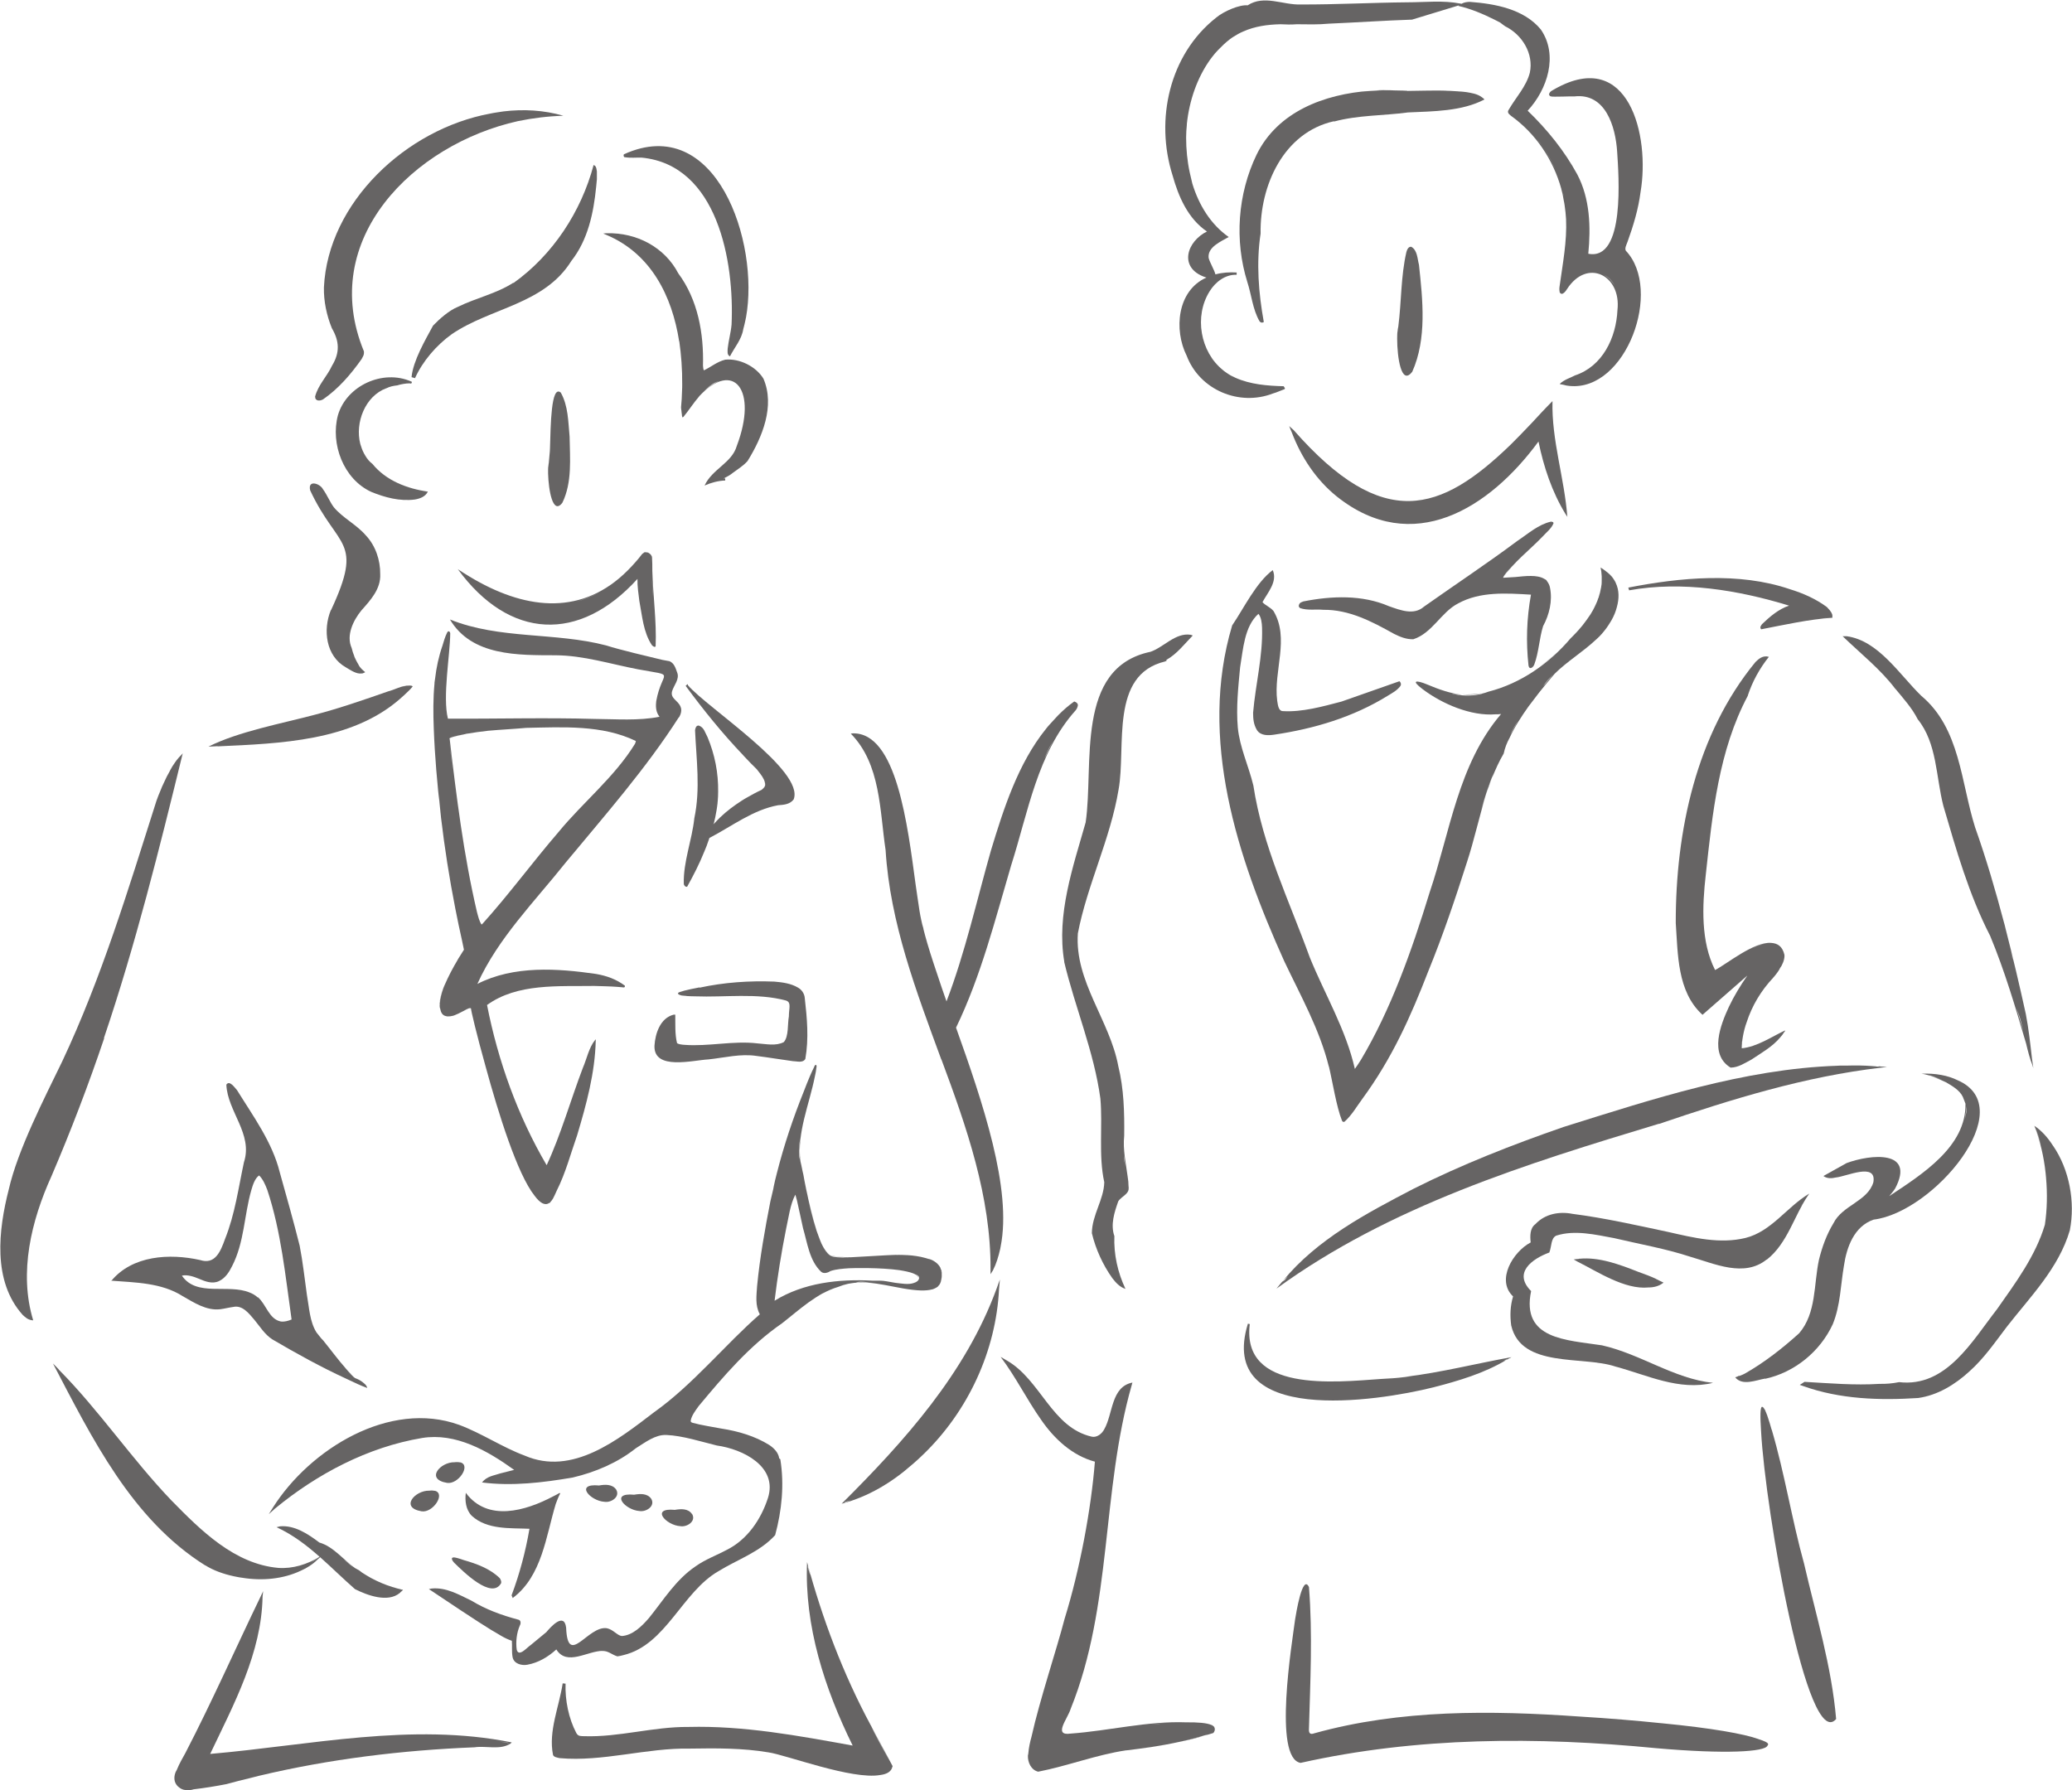 <?xml version="1.0" encoding="UTF-8"?>
<svg id="_レイヤー_1" data-name="レイヤー_1" xmlns="http://www.w3.org/2000/svg" viewBox="0 0 143.54 124.04">
  <defs>
    <style>
      .cls-1 {
        fill: #666464;
      }
    </style>
  </defs>
  <path class="cls-1" d="M103.36,53.88c-.15.37-.28.75-.4,1.13.13-.38.27-.76.4-1.13Z"/>
  <path class="cls-1" d="M92.06,73.88c.25,1.04.52,2.8.91,3.77.02.02.03.05.06.07.06.02.08,0,.11,0,.52-.47.84-1.05,1.24-1.59,2.05-2.8,3.33-5.65,4.57-8.85,1.01-2.47,1.86-4.99,2.67-7.53.51-1.55.85-3.17,1.34-4.73-.12.37-.24.75-.36,1.13.26-.92.55-1.82.91-2.67-.05.13-.1.27-.14.41.23-.58.48-1.14.8-1.68.08-.38.22-.75.41-1.09.35-.76.81-1.47,1.3-2.16.26-.34.51-.67.74-.97.36-.45.72-.89,1.08-1.31.87-.86,1.97-1.52,2.86-2.36.03-.03.07-.06.1-.09.2-.18.39-.4.58-.65.02-.03.04-.06.06-.08.1-.14.19-.28.28-.43.02-.03.04-.06.06-.1.16-.28.29-.59.37-.91.16-.58.17-1.16-.08-1.68,0,0-.01-.02-.01-.03-.05-.1-.11-.19-.17-.28,0,0-.01-.02-.02-.03,0,0,.01.02.02.03-.03-.04-.06-.08-.09-.12.03.03.05.06.08.09-.02-.03-.05-.06-.08-.09-.09-.1-.18-.19-.29-.28-.23-.18-.38-.29-.49-.35,0,0,0,0,0,0h0c.05.21.07.41.08.61,0,.09,0,.18,0,.28,0,.14,0,.27-.03.4,0,.06-.02.12-.03.17-.03.19-.08.38-.14.56,0,.01,0,.02-.01.04-.14.41-.33.81-.57,1.19-.18.27-.36.52-.55.76-.07.09-.14.17-.22.26-.12.14-.25.28-.38.41-.07.07-.14.15-.22.22-1.48,1.75-3.46,3.13-5.69,3.7-.15.06-.3.1-.46.14.01,0,.03,0,.04,0-.59.15-1.23.19-1.97.03-.04,0-.1-.03-.15-.04.24.04.49.08.73.09-.84-.09-1.67-.39-2.45-.72-.36-.15-.68-.24-.76-.18,0,0,0,0,0,0,0,0,0,0,0,0-.06.05.04.19.43.49,1.38,1.05,3.39,1.9,5.08,1.76.13,0,.26,0,.38-.02-2.97,3.47-3.53,8.17-4.95,12.36-1.25,4.08-2.69,8.12-4.76,11.6-.14.21-.27.43-.42.63-.62-2.74-2.08-5.16-3.12-7.72-1.43-3.94-3.28-7.74-3.91-11.91-.33-1.37-.95-2.65-1.08-4.03-.12-1.38.03-2.79.16-4.16.21-1.24.29-2.84,1.27-3.71.19.23.24.62.25.96.06,1.98-.45,3.91-.62,5.89,0,.41.03.82.27,1.21.26.4.8.37,1.2.31,2.76-.41,5.46-1.21,7.85-2.69.31-.19.64-.36.87-.66.07-.08.08-.23-.05-.35l-.09.03-3.93,1.38c-1.3.34-2.72.74-4.05.66-.31,0-.35-.4-.4-.72-.27-2.05.88-4.33-.26-6.22-.24-.28-.56-.38-.76-.61.36-.67,1.06-1.42.71-2.22-1.16.87-2.01,2.66-2.81,3.83-2.35,7.86.36,16.06,3.6,23.25,1.14,2.41,2.46,4.74,3.1,7.33ZM104.64,50.89c.13-.3.3-.61.5-.91-.18.3-.34.6-.5.91ZM106.66,46.18c.39-.29.76-.59,1.12-.92-.35.33-.72.63-1.12.92ZM107.55,46.78c-.22.25-.43.51-.64.76.01-.01.02-.03.03-.05.17-.25.38-.48.61-.72ZM109.75,44.97s.08-.06.12-.09c-.04.03-.08.06-.12.09ZM111.97,42.12s0,0,0-.01c0,0,0,0,0,.01ZM111.8,42.59s.04-.08.05-.13c-.02.04-.03.08-.05.13ZM111.92,40.35s0-.01,0-.02c0,0,0,.01,0,.02ZM110.85,39.29s0,.01,0,.02c0,0,0-.01,0-.02h0ZM110.93,40.37s-.01.09-.01.14c0-.05.01-.09.01-.14ZM110.86,40.86c-.01.07-.03.15-.05.22.02-.07.03-.14.05-.22ZM110.69,41.5s-.01.02-.01.04c.01-.03.02-.06.03-.09,0,.02,0,.04-.02.06ZM110.45,42.06c.03-.06.06-.12.08-.18-.03.06-.05.12-.08.18ZM109.58,43.35s-.05.06-.07.09c.03-.03.05-.06.07-.09ZM106.24,46.49s-.01,0-.02.01c0,0,.01,0,.02-.01Z"/>
  <path class="cls-1" d="M102.65,48.03c-.45.07-.9.1-1.36.08.45.05.9.03,1.36-.08Z"/>
  <path class="cls-1" d="M83.99,119.52s-.03,0-.05,0c-.32-.15-.97-.2-1.77-.19-2.65-.1-5.37.59-8,.78-1.24.18-.21-1.02,0-1.71,2.89-7.14,2.13-15.1,4.23-22.43l.05-.18c-1.49.29-1.34,2.17-1.95,3.23-.17.34-.53.59-.86.52-2.79-.63-3.54-3.95-5.91-5.29l-.41-.24c1.05,1.39,1.81,2.95,2.82,4.38.9,1.3,2.14,2.46,3.71,2.88-.26,3.27-1.03,7.44-2.1,10.89-.56,2.16-1.72,5.6-2.29,8.16-.11.39-.19.78-.22,1.14,0,.05-.02.12-.03.17-.02.47.22,1,.71,1.12,2.05-.4,4.02-1.17,6.09-1.48,0,0,.01,0,.02,0,0,0,.01,0,.02,0,1.17-.14,2.35-.31,3.5-.55-.1.02-.2.04-.31.06.81-.16,1.61-.36,2.41-.61-.06.03-.14.05-.21.08.2-.06.41-.11.61-.18.16-.16.15-.45-.08-.53ZM81.44,119.35s-.04,0-.06,0c.02,0,.04,0,.06,0ZM80.85,119.39c-.39.03-.8.06-1.21.1.4-.05.81-.08,1.21-.1Z"/>
  <path class="cls-1" d="M83.46,120.23c-.63.19-1.26.35-1.9.48.73-.14,1.41-.3,1.9-.48Z"/>
  <path class="cls-1" d="M73.72,66.63c.76,3.19,2.07,6.23,2.51,9.48.17,1.9-.14,3.94.27,5.8-.03,1.21-.85,2.27-.86,3.53.27,1.12.76,2.19,1.42,3.12.24.31.52.62.91.74-.54-1.13-.82-2.4-.77-3.66h0s0,0,0,0c-.28-.79,0-1.65.27-2.41.12-.19.34-.32.51-.48.02-.02.03-.04.05-.05.1-.11.17-.22.16-.39,0-.04,0-.08-.01-.13,0-.21-.02-.43-.06-.66-.12-.93-.34-1.85-.24-2.83.02-1.61-.02-3.25-.41-4.83-.59-3.17-3.03-5.86-2.8-9.19.64-3.34,2.25-6.53,2.82-9.96.54-2.97-.64-7.96,3.22-8.88h0s0,0,.01,0c0,0,0-.01,0-.02,0,0,.02,0,.02,0-.02.02-.02.02.01,0l.07-.03-.02-.06c.73-.4,1.26-1.11,1.83-1.69,0,0-.15-.05-.15-.05-1.05-.16-1.87.87-2.78,1.18-5.26,1.1-3.9,7.84-4.49,11.82-.86,3.04-2.04,6.38-1.48,9.65ZM77.92,89.25c-.04-.08-.07-.18-.11-.27.04.09.07.19.12.28,0,0-.01,0-.02-.01ZM77.22,86.62s0-.02,0-.04c0,.01,0,.02,0,.04ZM77.2,85.64c-.07-.18-.11-.38-.12-.58.01.2.05.39.12.58ZM77.96,80.8c-.05-.24-.1-.48-.1-.71,0-.01,0-.02,0-.03.03.25.06.49.1.74ZM80.5,45.89s0,0,0,0c0,0,0,0,0,0Z"/>
  <path class="cls-1" d="M88.78,88.85s.03-.02.05-.03c.01-.02.03-.04.04-.05-.03.03-.06.06-.09.09Z"/>
  <path class="cls-1" d="M114.93,77.87s-.01,0-.02,0c0,0,.01,0,.02,0,0,0,.01,0,.02,0,0,0-.01,0-.02,0,5.02-1.71,10.12-3.29,15.4-3.9,0,0,.39-.04.39-.05-.17-.01-.34-.02-.51-.03-.03,0-.05,0-.08.01-.07,0-.15-.01-.23-.02.04,0,.08,0,.12,0-.12,0-.24-.01-.35-.02-.53-.04-1.12-.05-1.75-.03-.11,0-.22,0-.33,0-.11,0-.21,0-.32.01-6.46.22-12.82,2.32-18.95,4.24-3.55,1.23-7.05,2.6-10.41,4.29-3.26,1.7-6.67,3.49-9.04,6.38.11-.11.22-.21.34-.31-.07.08-.14.17-.21.25-.06.04-.12.08-.18.12-.13.16-.27.31-.39.47,7.86-5.72,17.29-8.64,26.49-11.42Z"/>
  <path class="cls-1" d="M130.32,73.88c-.1,0-.2,0-.3,0,.06,0,.13,0,.19.01.04,0,.07-.01.11-.02Z"/>
  <path class="cls-1" d="M121.82,120.49c-1-.36-3.21-.76-6.73-1.1,0,0,0,0-.01,0-1.74-.18-3.65-.34-5.64-.46-6.17-.43-12.42-.5-18.39,1.16-.32.12-.39-.04-.37-.33.09-3.23.26-6.55,0-9.8-.45-.96-.9,1.88-.96,2.24-.21,1.62-1.54,9.62.38,9.94,8.08-1.81,16.4-1.82,24.62-1.02,4.87.43,7.56.25,7.72-.17.03-.03.05-.06.05-.1,0-.11-.26-.23-.68-.36ZM118.8,119.88c-.08-.01-.17-.03-.25-.04.08.01.17.03.25.04ZM119.3,121.34c.16,0,.32,0,.48,0-.16,0-.32,0-.48,0Z"/>
  <path class="cls-1" d="M121.08,48.19c.32-.97.82-1.88,1.46-2.68-.4-.13-.71.14-.93.36-4.11,5-5.53,11.73-5.52,18.08.15,2.16.1,4.73,1.81,6.32l.05.04.05-.05,3.05-2.67c-.48.69-.92,1.41-1.28,2.17-.58,1.25-1.38,3.3.12,4.21.55-.01.98-.32,1.43-.55.7-.47,1.48-.9,2.02-1.56.1-.11.18-.21.22-.29.02-.03.04-.05.06-.08,0,0,0,0,0,0h0s.01-.01.02-.02c0,0,.03-.08.03-.08-.96.45-1.95,1.14-3.01,1.24,0-.5.13-1.22.33-1.77.38-1.18,1.01-2.23,1.86-3.13,0,0,0,0,0,0-.04.04-.08.08-.11.13.17-.2.33-.4.47-.61-.12.16-.24.32-.36.48.18-.21.35-.43.48-.67-.02.03-.04.06-.07.1.05-.08.1-.16.14-.23-.02.05-.05.09-.07.14.04-.06.07-.12.1-.18.04-.08.07-.15.1-.22.01-.04.03-.08.04-.12.04-.15.07-.3.04-.43-.14-.55-.46-.76-.89-.79-1.19-.12-3.09,1.46-3.91,1.88,0,0,0,0,0-.01-.99-1.96-.89-4.41-.64-6.6.46-4.22.89-8.61,2.92-12.41ZM120.72,72.67c.06,0,.11,0,.17-.01-.07.01-.12.02-.17.01ZM120.66,72.31c0-.07.01-.14.02-.21,0,.07-.01.14-.02.21ZM121.11,65.83c.45-.24.91-.43,1.31-.48-.4.06-.85.24-1.31.48Z"/>
  <path class="cls-1" d="M122.4,87.27c1.43-1.12,1.9-3.06,2.85-4.44.03-.04.06-.09.09-.13,0,0-.01,0-.02.01-.24.15-.47.32-.69.5.22-.18.45-.35.69-.5-1.54.92-2.6,2.61-4.4,3.06-1.77.43-3.58-.01-5.33-.41-2.21-.47-4.41-.97-6.66-1.26-.91-.18-1.9,0-2.56.71-.39.28-.38.83-.33,1.27-1.22.64-2.42,2.61-1.22,3.74-.2.67-.22,1.33-.13,2.01.69,2.99,4.97,2.09,7.22,2.85,2.21.59,4.4,1.7,6.76,1.13-2.72-.29-4.99-1.99-7.69-2.6-2.47-.38-5.61-.4-4.91-3.76-1.27-1.26.06-2.23,1.26-2.67.17-.43.1-.99.48-1.17,1.28-.41,2.7-.07,4,.17,1.77.42,3.58.73,5.31,1.3,1.67.48,3.7,1.44,5.26.19ZM125.01,83.18c.07-.11.14-.21.2-.31-.07.1-.14.2-.2.31ZM124.79,83.56c.03-.06.06-.12.1-.17-.03.06-.07.12-.1.17Z"/>
  <path class="cls-1" d="M122.28,95.53c2.03-.44,3.81-1.88,4.69-3.79.53-1.3.54-2.71.77-4.04.19-1.3.71-2.74,2.06-3.2,4.16-.51,10.21-7.74,5.83-9.65-.68-.34-1.55-.5-2.51-.46h0,0,0s0,0,0,0c0,0,0,0,0,0,.56.08,1.17.36,1.68.59.43.25.96.55,1.18,1.02,0-.01.18.48.18.47.06,2.97-3,4.89-5.28,6.4.14-.17.29-.34.41-.53,1.42-2.69-1.71-2.37-3.36-1.76,0,0-1.46.82-1.47.82,0,0-.14.08-.14.08.28.2.6.16.86.1.72-.06,2.84-1.08,2.6.33-.39,1.32-2.14,1.59-2.76,2.83-.48.79-.79,1.65-1.01,2.54-.37,1.72-.17,3.69-1.37,5.09-1.15,1.04-2.41,2.03-3.77,2.8-.1.05-.2.1-.29.13-.09.05-.22.02-.17.05,0,0-.05.02-.1.04h0,0s-.04.02-.05.02c-.02,0-.05.02-.05.02,0,0,0,0,0,0h0c.5.61,1.44.19,2.08.08ZM136.46,75.44s-.07-.07-.1-.1c.04.03.07.07.1.1ZM136.86,75.99s0-.01,0-.02c0,0,0,.01,0,.02ZM136.72,75.75s-.07-.1-.1-.15c.04.05.07.1.1.15ZM133.77,74.53c.27.08.52.19.78.31-.31-.13-.64-.26-.96-.35.06.02.13.02.19.04ZM136.21,76.64c.04.27,0,.57-.09.89.06-.28.09-.58.09-.89Z"/>
  <path class="cls-1" d="M108.58,35.83c-.2-2.71-1.1-5.32-1.03-8.04-.49.49-.97,1.01-1.45,1.53-.49.52-.96,1-1.41,1.45-4.9,4.76-8.87,6.08-15.07-.97l-.31-.28c.05.15.12.29.18.44,0,0,0,0,0,0,0,0,0,0,0,0,.65,1.71,1.68,3.28,3.12,4.44,5.25,4.18,10.57.83,13.97-3.81.36,1.76.93,3.48,1.87,5.02l.14.21Z"/>
  <path class="cls-1" d="M131.31,47.73c.53.64,1.16,1.34,1.54,2.1,1.35,1.67,1.26,4,1.78,6.01.9,3.07,1.77,6.14,3.24,9,1.01,2.43,1.75,4.94,2.49,7.46.13.55.27,1.09.44,1.5.01.04.02.08.03.12,0,0,0-.02,0-.06,0,0,0,.02,0,.03.01.05.03.09.04.14l-.02-.11-.08-.56c-.12-1.04-.23-2.08-.43-3.11-.43-1.96-.9-3.96-1.41-5.94-.03-.13-.06-.26-.1-.39-.59-2.23-1.24-4.45-2-6.59-.99-3.12-1.03-6.86-3.73-9.12-1.5-1.45-2.96-3.83-5.17-4.13,0,0-.28,0-.28,0,1.22,1.18,2.64,2.3,3.66,3.66ZM139.68,69.8c.08.22.15.44.23.66.08.23.16.57.25.96-.15-.54-.31-1.08-.48-1.62ZM139.46,66.55c-.02-.08-.06-.16-.07-.24-.03-.14-.07-.29-.1-.43.06.22.12.45.17.67Z"/>
  <path class="cls-1" d="M100.2,6.29s.03,0,.04,0h-.04Z"/>
  <path class="cls-1" d="M100.24,6.29c.21,0,.41.02.62.03-.21-.01-.41-.03-.62-.03Z"/>
  <path class="cls-1" d="M96.16,6.26s.06,0,.09,0c-.03,0-.06,0-.09,0Z"/>
  <path class="cls-1" d="M92.42,8.42c1.66-.45,3.42-.4,5.12-.63,1.73-.08,3.73-.07,5.3-.9-.04-.05-.1-.09-.15-.13-.01-.01-.02-.02-.04-.03-.31-.23-.72-.29-1.08-.35-.2-.03-.4-.04-.61-.05.02,0,.04,0,.07,0-.36-.03-.75-.04-1.13-.05.11,0,.21,0,.32,0-.91-.02-1.82.01-2.73.02.06,0,.12,0,.18,0-.07,0-.13,0-.18,0,0,0,0,0,0-.01-.2-.01-.4-.02-.6-.02-.21,0-.42-.01-.63-.02.06,0,.11,0,.17,0-.2,0-.39,0-.59,0,.11,0,.22-.01.33-.01-.38,0-.77.01-1.15.04.22-.02.46-.02.69-.02-.53.02-1.05.05-1.57.12.26-.03.52-.07.79-.09-3.18.23-6.42,1.44-7.88,4.43-1.31,2.72-1.54,5.94-.64,8.82.29.89.37,1.89.84,2.71.01.03.06.07.11.09.03.03.19,0,.19-.04-.36-1.99-.53-4.08-.22-6.12-.06-3.32,1.59-7,5.08-7.78ZM102.78,6.87s0,0,0,0c0,0,0,0,0-.01,0,0,.01,0,.02,0ZM93.54,6.48c.18-.03.36-.06.55-.09-.19.02-.37.06-.55.09Z"/>
  <path class="cls-1" d="M100.86,6.32s.06,0,.09,0c-.03,0-.06,0-.09,0Z"/>
  <path class="cls-1" d="M94.92,6.3s.06,0,.09,0c-.03,0-.06,0-.09,0Z"/>
  <path class="cls-1" d="M142.23,79.39c-.37-.58-.8-1.06-1.3-1.39h0s0,0,0,0h0c.21.45.36.93.48,1.43-.13-.49-.29-.97-.48-1.43.4,1.03.66,2.14.78,3.26.01.11.02.21.03.32.1,1.1.08,2.22-.08,3.28-.64,2.15-2.03,4.02-3.31,5.84-1.74,2.23-3.52,5.44-6.79,5.06-.44.09-.89.13-1.35.12-1.73.11-3.46-.04-5.2-.14-.03.02-.1.06-.14.09l-.19.12.23.08c2.56.92,5.3,1,7.97.83,1.36-.19,2.57-.94,3.56-1.85,1.01-.9,1.78-2.03,2.58-3.08,1.62-2.08,3.6-4.06,4.37-6.69.38-1.95-.02-4.2-1.17-5.87Z"/>
  <path class="cls-1" d="M104.78,39.19c-.24.27-.46.54-.65.84.7-1.06,1.85-1.93,2.74-2.86.26-.29.6-.54.75-.91,0-.12-.11-.1-.17-.12-.89.2-1.57.83-2.31,1.32-2.13,1.59-4.34,3.05-6.49,4.57-.7.62-1.63.25-2.43-.03-1.85-.8-3.97-.72-5.93-.33-.09.05-.28.05-.32.31,0,.05.06.13.09.15.52.18,1.09.07,1.62.12,1.78-.02,3.36.81,4.9,1.67.41.2.82.38,1.33.37,1.32-.43,1.93-1.88,3.1-2.48,1.53-.84,3.33-.71,5.05-.61-.3,1.65-.35,3.28-.17,4.92.07.33.34.1.4-.08.32-.87.34-1.79.61-2.66.43-.79.66-1.75.48-2.65-.03-.19-.11-.33-.2-.45-.02-.03-.04-.07-.07-.1-.04-.03-.09-.05-.14-.08-.48-.29-1.3-.19-2-.12-.3.02-.59.04-.84.05.04-.16.3-.46.65-.84Z"/>
  <path class="cls-1" d="M83.65,16.02c-1.44.69-2.03,2.53-.17,3.18.04.01.07.02.1.03-2.04.9-2.27,3.63-1.37,5.42.9,2.37,3.64,3.52,5.98,2.61.26-.07.52-.2.78-.29.11-.04-.02-.15-.04-.21-1.13-.03-2.3-.12-3.35-.59,0,0,0,0,0,0h0c-.25-.1-.47-.24-.68-.39-.07-.04-.12-.09-.18-.14-1.57-1.26-2.01-3.73-.92-5.46.4-.65,1.1-1.18,1.87-1.14,0,0,0-.04,0-.08h0,0s0-.08,0-.08c-.49-.03-.99,0-1.47.13-.08-.32-.39-.82-.47-1.14-.09-.75.84-1.13,1.39-1.45-1.23-.86-2.06-2.19-2.52-3.7-.06-.24-.12-.49-.18-.77-.17-.79-.25-1.61-.25-2.42,0-.29.02-.59.05-.88,0-.02,0-.04,0-.06.17-1.63.72-3.2,1.6-4.44.05-.07.1-.14.15-.2.13-.17.27-.34.42-.49.24-.25.49-.49.77-.71,0,0,0,0,0,0,0,0,0,0,0,0,0,0,0,0,0,0,0,0,0,0,.01,0,0,0,0,0-.01,0,.2-.16.41-.28.62-.4.11-.06.23-.12.35-.17.81-.36,1.68-.48,2.58-.5.38.02.75.03,1.12,0,.75.01,1.5.03,2.22-.04,1.86-.08,3.92-.22,5.77-.28l3.25-.99s-.03.02-.04.04c.87.2,1.7.55,2.5.95l.39.2s.34.26.35.26c1.18.58,1.99,1.9,1.71,3.22-.25.96-.97,1.71-1.46,2.56-.06.08-.06.15-.04.21,0,0,0,0,0,0h0c.03.08.11.14.19.21,1.72,1.23,2.93,3.05,3.49,5.06,0,.02,0,.03.01.05.07.25.12.5.16.76.02.11.05.22.06.33.05.32.08.64.1.96,0,0,0,0,0,0,0,0,0,0,0,0,.02.35.02.72,0,1.1.02-.37.02-.73,0-1.1.07,1.55-.23,3.07-.44,4.6-.03.17-.03.3-.01.4,0,.04,0,.07.02.09,0,0,0,0,.01.01.04.07.09.09.17.07.01,0,.03,0,.04-.02.08-.04.17-.13.27-.29,1.4-2.18,3.78-.97,3.5,1.45-.09,1.91-1.03,3.89-2.94,4.52-.35.19-.72.27-1.06.59l.04.02c.07.02.14.02.22.04.13.04.27.07.42.08,3.92.39,6.48-6.65,3.9-9.37-.09-.17.04-.4.12-.62.4-1.11.75-2.26.9-3.44.67-3.91-.82-10.02-5.93-7.15-.15.1-.34.15-.4.34-.04.09.08.19.13.18.08.05,1.49-.02,1.62,0,2.16-.25,2.85,2.1,2.96,3.84.1,1.58.58,7.57-2,7.06.18-1.85.12-3.81-.76-5.49-.9-1.65-2.09-3.12-3.44-4.42,1.37-1.47,2.14-3.85.91-5.63-1.17-1.42-3.18-1.78-4.91-1.91-.19,0-.4.03-.58.13-.01,0-.03,0-.04,0,0,0,0-.01,0-.01,0,0-.03,0-.03,0-1.21-.24-2.44-.09-3.66-.09-2.42.02-4.99.16-7.41.15-1.22.05-2.54-.69-3.68.06-.54-.06-1.63.39-2.19.86-3.24,2.56-4.23,7.07-3.01,10.92.41,1.47,1.07,3.01,2.4,3.9ZM109.63,19.01s-.03.01-.04.02c.01,0,.03-.01.04-.02ZM83.44,23.88c.04.11.09.23.14.33-.05-.11-.1-.22-.14-.33ZM83.7,24.48c.12.21.25.4.4.58-.15-.18-.28-.38-.4-.58ZM86.35,26.46c-.27-.08-.53-.17-.76-.28.23.11.49.2.76.28ZM85.59,26.17c-.22-.1-.42-.21-.61-.34.19.12.39.25.61.34ZM84.35,25.32c.08.08.16.15.24.22-.08-.07-.16-.15-.24-.22ZM83.53,4.56s0,0,0,0c0,0,0,0,0,0ZM84.22,3.65c.05-.05.1-.1.15-.16-.05.05-.1.1-.15.16ZM107.91,12.16c.08.22.16.45.23.69-.07-.23-.14-.46-.23-.69ZM106.43,9.58c.15.18.3.37.44.58-.14-.2-.29-.39-.44-.58ZM106.96,10.29c.33.49.65,1.07.91,1.74-.24-.61-.55-1.19-.91-1.74ZM108.25,13.25c.03.11.05.23.07.35-.02-.12-.05-.24-.07-.35ZM108.45,17.23c.03-.28.06-.55.07-.83-.02.28-.04.56-.07.83ZM111.08,19.02c.34.16.6.42.77.76-.19-.34-.46-.6-.77-.76ZM110.84,18.92s.03.01.04.01c-.01,0-.03,0-.04-.01ZM108.21,26.51s0,0-.01.01c0,0,0,0-.01,0,0,0,.02,0,.03-.01Z"/>
  <path class="cls-1" d="M99.3,96.12c1.75-.45,3.51-.97,5.08-1.91-.07.03-.14.06-.22.09.06-.03.11-.07.17-.1.03,0,.07-.01.1-.02.09-.05.19-.1.28-.15-2.45.44-4.87,1.06-7.34,1.36.15-.02.3-.02.45-.04-.64.08-1.25.15-1.82.17-.08,0-.19.01-.33.02-3.25.23-9.67.93-9.09-3.8,0,0-.13-.03-.13-.03-2.18,7.09,8.94,5.39,12.85,4.41ZM94.09,95.67c.17-.01.34-.02.5-.04-.16.01-.33.03-.5.04Z"/>
  <path class="cls-1" d="M104.46,94.18s-.02,0-.03,0c-.02.01-.04.02-.05.03.03-.01.06-.02.08-.04Z"/>
  <path class="cls-1" d="M96,95.51c.46-.03.92-.07,1.37-.13-.46.05-.91.11-1.37.13Z"/>
  <path class="cls-1" d="M122.73,99.05c-.09-.33-.18-.61-.26-.85-.02-.05-.03-.1-.05-.15-.03-.06-.05-.13-.08-.2,0,0,0,0,0,0-.04-.09-.08-.19-.13-.26-.05-.08-.1-.12-.14-.12-.13,0-.14.64-.07,1.69.3,5.56,3.22,22.26,5.2,19.94-.31-3.65-1.4-7.2-2.22-10.76-.85-3.06-1.34-6.23-2.24-9.28ZM122.42,98.05s0,0,0,0c0,0,0-.02,0-.03,0,0,0,.01,0,.02ZM122.32,97.79c-.03-.07-.06-.13-.09-.18.04.06.07.12.09.18Z"/>
  <path class="cls-1" d="M112.8,40.7s.01.05.03.1h0,0s.03.1.03.1c3.67-.66,7.55-.02,11.08,1.06-.72.24-1.33.76-1.87,1.28-.05.08-.2.22-.06.36,1.61-.31,3.28-.69,4.93-.8,0-.02,0-.03,0-.05,0-.04,0-.08,0-.12,0-.04-.02-.08-.04-.12,0-.01,0-.02-.01-.03-.03-.06-.07-.12-.12-.18,0,0,0-.01-.01-.02-.07-.08-.14-.15-.2-.22,0,0,0,0,0,0-.74-.55-1.62-.95-2.57-1.24-3.52-1.2-7.59-.81-11.18-.11ZM126.05,42.87c.29-.04.55-.06.76-.07-.25.02-.5.04-.76.07ZM126.85,42.41s-.02-.03-.03-.05c.01.02.02.03.03.05ZM126.72,42.24c-.05-.06-.1-.12-.17-.18.05.05.11.12.17.18Z"/>
  <path class="cls-1" d="M97.83,25.77c1.03-2.3.73-5,.47-7.43-.11-.39-.1-1-.53-1.24-.21-.03-.3.22-.34.36-.39,1.69-.34,3.45-.56,5.16h0s0,0,0,0c-.02.05-.04.16-.05.29.01-.13.03-.23.05-.29-.03.12-.05.27-.06.44,0-.05,0-.1,0-.15-.01.15-.02.33-.02.54,0,0,0,.01,0,.02,0,1.26.28,3.29,1.04,2.29ZM96.93,21.98c-.02.25-.05.48-.07.65.03-.22.05-.43.07-.65Z"/>
  <path class="cls-1" d="M113.47,88.11c-1.31-.52-2.72-1.03-4.05-.9,0,0-.02,0-.03-.01,0,0,0,.01,0,.02-.12.01-.25.02-.37.04,0,0,.26.15.26.15,1.37.68,3.27,1.96,4.93,1.79.38,0,.73-.1,1-.31.01,0,.03-.01.04-.02,0,0-.42-.21-.51-.25-.01,0-.02-.01-.03-.02-.29-.14-.73-.31-1.24-.49ZM115.22,88.88s.01,0,.02-.01c0,0,0,0,0,0,0,0-.01,0-.02,0Z"/>
  <path class="cls-1" d="M41.69,114.39c.43-.04.68.25,1.08.37.15-.02.29-.05.43-.09,0,0,0,0,0,0,2.94-.71,4.05-4.36,6.57-5.81,1.31-.81,2.86-1.32,3.93-2.5.46-1.7.64-3.49.36-5.24v-.02s-.02-.01-.02-.01l-.06-.05c-.06-.41-.37-.71-.68-.92-.99-.62-2.15-.96-3.31-1.14-.53-.1-1.48-.25-2-.4-.1-.03-.15-.06-.14-.16.07-.36.33-.69.55-1,1.74-2.09,3.52-4.18,5.78-5.74,1.22-.95,2.37-2.06,3.89-2.52.22-.09.44-.16.67-.21.03,0,.07-.01.11-.02,1.64-.31,3.31.43,4.98.48.25,0,.51-.01.76-.08.01,0,.03,0,.04-.01.05-.02.11-.04.16-.07.04-.02.09-.04.12-.07.01,0,.03-.01.04-.02.02-.01.02-.03.04-.05.05-.04.09-.1.12-.15.02-.03.03-.06.04-.09,0-.02.02-.04.03-.06,0-.02,0-.03,0-.04.05-.15.07-.31.06-.48,0-.01,0-.02,0-.04,0-.06,0-.12-.01-.18-.02-.07-.05-.14-.08-.21,0,0,0-.01,0-.02-.06-.12-.15-.23-.25-.32,0,0,0,0,0,0-.13-.11-.27-.2-.43-.26-.05-.02-.11-.03-.16-.04-.16-.05-.33-.1-.52-.14-.79-.16-1.59-.16-2.4-.11-.88.04-1.75.11-2.47.14-.48,0-.95-.03-1.41-.13h0s0,0,0,0c-.26-.21-.44-.48-.58-.78,0-.01-.01-.03-.02-.04-.13-.29-.23-.6-.34-.89-.26-.84-.52-1.92-.73-2.91,0,0,0,0,0-.01-.07-.33-.13-.64-.18-.94-.03-.1-.04-.21-.07-.31-.05-.26-.1-.48-.14-.65-.25-1.96.61-3.91,1-5.86.05-.23.09-.42.1-.56,0-.04.02-.08.02-.12,0-.04,0-.09-.03-.13,0-.01-.01,0-.02,0,0,0,0,0,0,0,0,0,0,0,0,0-.03,0-.07.04-.08.05-.02.04-.03.08-.05.12-.15.29-.41.89-.71,1.68-.74,1.84-1.37,3.72-1.86,5.65-.09.33-.16.65-.22.93-.01.06-.02.11-.03.17-.06.28-.14.57-.2.85-.38,1.95-.73,3.9-.92,5.87-.04.65-.15,1.35.19,1.96-2.36,2.05-4.64,4.88-7.32,6.78-2.51,1.92-5.67,4.44-8.97,3.01-1.56-.58-2.96-1.54-4.54-2.13-4.82-1.74-10.33,1.68-12.89,5.71l-.3.48s.43-.39.43-.39c2.92-2.4,6.43-4.26,10.19-4.89,2.34-.38,4.53.88,6.38,2.21-.33.08-.95.24-.95.24-.47.16-.93.19-1.28.63,2.1.27,4.22.01,6.28-.34,1.57-.37,3.11-1.02,4.38-2.03.66-.41,1.34-.95,2.11-.92,1.14.05,2.39.46,3.5.73,1.81.25,4.24,1.46,3.54,3.64-.48,1.48-1.43,2.89-2.87,3.6-.69.37-1.47.65-2.14,1.13-1.37.92-2.24,2.36-3.23,3.58-.5.58-1.13,1.2-1.88,1.25-.32-.03-.59-.45-1.04-.54-1.31-.2-2.71,2.75-2.82-.04-.14-1.12-1.11,0-1.37.31,0,0-1.09.9-1.09.9-.24.15-.81.85-.96.33-.08-.54-.01-1.17.21-1.68.08-.14.09-.36-.09-.41-1.17-.31-2.24-.7-3.28-1.33-.86-.41-1.74-.93-2.74-.83l-.19.04.17.11c.91.61,3.24,2.17,4.15,2.72.47.26.88.57,1.43.75.03.36-.02.74.05,1.13.09.48.65.6,1.02.53.77-.14,1.44-.54,2.01-1.06.73,1.18,2.17.09,3.22.1ZM63.6,88.72c-.07.07-.16.13-.27.16.1-.04.19-.09.27-.16-.34.3-.82.25-1.24.2-.11-.02-.22-.02-.33-.04-.42-.07-.83-.16-1.09-.15-.16,0-.33,0-.49,0-2.35-.13-4.79.15-6.79,1.39.2-1.66.47-3.34.8-4.99.17-.75.28-1.7.64-2.36.04.13.09.32.11.4.08.4.34,1.5.42,1.92.3,1.02.44,2.25,1.25,3.02.2.18.51.05.66-.05.4-.13.84-.16,1.27-.19.38-.02,2.2-.05,3.49.13.38.06.71.13.95.22.3.12.46.28.35.49.1-.18.01-.32-.19-.44.26.12.35.27.19.44ZM53.05,92.53s-.04.03-.07.05c.02-.02.04-.03.07-.05ZM47.89,98.19s0,0,0,0c0,0,0,0,0,0ZM57.46,89.38c.06-.03.12-.05.19-.08-.06.03-.13.05-.19.08ZM56.7,89.77c.14-.08.28-.16.43-.23-.14.07-.29.15-.43.23ZM59.28,88.85s.09-.02.14-.03c.25-.04.62,0,1.05.06-.4-.05-.79-.06-1.19-.03ZM65.2,88.68c.01-.06.02-.12.02-.17,0,.06,0,.12-.02.17ZM65.22,88.08s0,.05,0,.07c0-.05-.02-.1-.04-.15,0,.03.03.05.03.08ZM64.76,87.45s-.09-.06-.14-.08c.05.03.09.05.14.08ZM63.05,86.99c-.44-.03-.92-.04-1.4-.02.47-.02.94-.02,1.4.02ZM63.61,87.05s-.02,0-.03,0c.01,0,.02,0,.03,0ZM58.86,87.12c-.64.02-1.14,0-1.36-.13.44.1.9.12,1.36.13ZM57.5,86.99c-.2-.13-.39-.4-.57-.76.14.29.32.56.57.76ZM56.73,85.75c.04.1.08.2.12.3-.04-.1-.08-.19-.12-.3ZM56.58,85.33c.04.12.09.25.13.37-.04-.12-.09-.24-.13-.37ZM56.54,85.2c-.24-.74-.44-1.6-.61-2.41.18.83.39,1.7.61,2.41ZM55.42,80.37s0-.03-.01-.05c-.1-.36-.06-.93.04-1.57-.07.54-.09,1.08-.03,1.62Z"/>
  <path class="cls-1" d="M30.51,56.32s-.01-.09-.02-.14c0,.05.01.09.02.14Z"/>
  <path class="cls-1" d="M47.05,49.69c.11-.2.21-.48.09-.74-.18-.43-.72-.56-.58-1.06.12-.41.54-.84.35-1.3-.11-.3-.2-.64-.53-.78-.1-.01-.39-.08-.49-.09-.88-.21-3-.71-3.89-1-3.55-.93-7.38-.41-10.83-1.8,1.52,2.55,4.72,2.47,7.32,2.48,1.94.01,3.81.61,5.7.97,2.73.51,1.67,0,1.27,2.21-.04.32-.03.69.16.98.02.02.05.07.07.1-1.47.29-3,.16-4.5.15-3.37-.1-6.79,0-10.16-.02-.38-1.52.15-4.42.16-5.91,0-.04-.02-.09-.07-.13-.1-.04-.12.05-.14.07-.15.3-.24.61-.33.92-.26.75-.42,1.51-.51,2.28-.02.12-.03.22-.04.28,0,.02,0,.04,0,.06-.1,1.03-.09,2.08-.05,3.13.07,1.9.24,3.81.45,5.71-.05-.39-.08-.77-.11-1.16.05.46.09.93.14,1.39,0-.03,0-.07-.01-.1.01.1.02.2.03.29,0,0,0,0,0,.01.25,2.12.58,4.22.99,6.31.15.76.3,1.49.46,2.19.05.22.09.45.14.67-.09.14-.24.37-.41.65-.01.02-.02.04-.03.06-.6,1.01-1.44,2.62-1.19,3.44.03.15.09.28.19.36.08.07.18.09.28.11,0,0,0,0,.01,0,.02,0,.04,0,.06,0,.1,0,.2-.01.31-.04.04-.01.09-.02.13-.04.18-.07.37-.16.53-.25.2-.1.4-.2.61-.22-.18.02-.34.08-.51.16.24-.13.44-.23.51-.16-.02.07.39,1.81,1.01,4.02.89,3.26,2.2,7.46,3.39,8.95.37.5.71.71,1.01.51.02,0,.05-.01.07-.03,0-.01.01-.03.02-.04.06-.06.12-.14.18-.24.07-.13.16-.32.26-.55.61-1.21.96-2.55,1.41-3.83.64-2.14,1.24-4.32,1.29-6.57v-.08s-.04.04-.04.04c-.43.52-.58,1.31-.85,1.93-.83,2.18-1.53,4.65-2.51,6.75-2-3.41-3.37-7.22-4.13-11.1,2.1-1.52,4.95-1.28,7.42-1.32.33.01,1.24.03,1.55.06.08.01.31.02.38.03.06,0,.22.07.2-.11-.61-.45-1.25-.68-1.99-.81-2.68-.39-5.71-.6-8.23.69,1.42-3.16,3.98-5.72,6.12-8.41,2.71-3.27,5.54-6.48,7.84-10.07ZM31.12,51.19c0-.08.38-.19,1.02-.31-.35.08-.69.18-1.02.31h0ZM32.38,50.83c.4-.07.89-.14,1.43-.2.88-.08,1.78-.12,2.64-.2,2.54-.05,5.27-.22,7.6.91,0-.02-.02.13-.07.21-1.41,2.29-3.59,4.03-5.29,6.1-1.8,2.09-3.43,4.32-5.27,6.36-.03.03-.1.07-.05.06-.17-.23-.25-.6-.33-.89-.92-3.94-1.42-7.98-1.89-12,0,0,0,0,0,0,.4-.15.82-.27,1.25-.36ZM31.39,53.58c-.1-.81-.19-1.61-.27-2.38.09.79.18,1.59.27,2.38ZM30.23,53.39c.02.23.03.45.05.68-.02-.23-.03-.45-.05-.68ZM30.94,67.92c-.35.8-.54,1.53-.45,1.99-.13-.49.11-1.25.45-1.99ZM30.99,70.41s0,0,0,0c0,0,.02,0,.02,0,0,0-.01,0-.02,0ZM31.38,70.36s.05-.01.08-.02c-.03,0-.05.02-.08.02ZM35.79,80.4c.06.15.12.29.18.43-.06-.14-.12-.29-.18-.43ZM35.53,79.74c.06.16.12.32.19.48-.06-.16-.13-.32-.19-.48ZM41.24,72.17s0-.02,0-.03c0,0,0,0,0,0,0,.01,0,.02,0,.03Z"/>
  <path class="cls-1" d="M65.22,73.41c1.74,4.67,3.43,9.5,3.4,14.54v.33s.17-.27.17-.27c.23-.45.38-.95.5-1.48.01-.05.02-.11.03-.16.8-3.99-1.24-9.99-3.09-15.17,1.73-3.58,2.7-7.45,3.82-11.25,1.18-3.69,1.81-7.77,4.47-10.74.06-.07.1-.15.12-.22.05-.12.04-.21-.03-.28,0,0,0,0,0,0-.04-.04-.1-.08-.19-.11-.4.28-.76.6-1.11.95-.13.13-.24.27-.37.4-.16.18-.33.35-.48.55-1.93,2.39-2.93,5.52-3.81,8.42-.99,3.48-1.79,7.09-3.08,10.46-.11-.31-.22-.62-.32-.92-.4-1.18-.76-2.25-1.02-3.14-.1-.34-.19-.68-.27-1h0s.01.02.02.03c-.01-.02-.01-.04-.02-.06,0,0,0,0,0,0-.09-.3-.18-.7-.26-1.18-.08-.5-.16-1.1-.26-1.76-.57-4.19-1.32-10.61-4.36-10.54,0,0-.14.02-.14.02,2.08,2.11,2,5.34,2.41,8.06.31,5.06,2.14,9.83,3.86,14.52ZM72.34,52.61c.04-.09.07-.19.11-.28.15-.36.32-.69.49-.99-.21.42-.42.84-.6,1.27ZM63.97,64.28s-.01,0-.02,0c-.04-.13-.09-.32-.13-.54.05.2.09.38.14.53Z"/>
  <path class="cls-1" d="M23.98,94.8c.2.23.4.44.62.65-.22-.21-.42-.43-.62-.65Z"/>
  <path class="cls-1" d="M7.7,88.73c1.68.13,3.49.14,4.95,1.07.79.45,1.65,1.02,2.6.91.31-.04.61-.12.91-.16.63-.14,1.08.44,1.46.89.39.47.72,1.02,1.25,1.36,1.67.98,3.37,1.92,5.13,2.73.6.29,1.09.51,1.38.61.02,0,.04.02.06.03,0,0,0,0,0,0,0,0,0,0,0,0,0,0,0,0,0,0,0,0,0,0,0,0,0,0,0,0,0,0,0-.02-.02-.1-.1-.21-.02-.03-.04-.05-.07-.07-.03-.03-.05-.05-.09-.08-.04-.04-.09-.07-.13-.1-.11-.08-.26-.16-.45-.23-.09-.04-.36-.33-.71-.74.03.03.06.06.08.09-.56-.63-1.06-1.32-1.59-1.97-.04-.03-.06-.07-.1-.1-.15-.19-.28-.34-.36-.45-.47-.76-.5-1.72-.66-2.6-.16-1.13-.28-2.27-.5-3.4-.41-1.64-.92-3.45-1.38-5.09-.52-2.09-1.84-3.88-2.96-5.69-.15-.16-.52-.72-.74-.38.08,1.86,1.86,3.42,1.22,5.37-.39,1.82-.62,3.59-1.31,5.32-.31.86-.68,1.8-1.73,1.46-2.1-.47-4.71-.33-6.17,1.47ZM17.85,89.89c-.16-.15-.35-.26-.56-.34-1.49-.62-3.68.33-4.69-1.17.41-.08.82.07,1.21.23.4.17.9.37,1.36.15.45-.21.71-.64.91-1.04.85-1.65.83-3.52,1.33-5.26.11-.39.26-.83.54-1.02.26.25.43.64.57,1.01.96,2.9,1.25,5.96,1.68,8.97-.24.1-.49.17-.74.14-.83-.16-1.01-1.18-1.59-1.68,0,0,0,0,0,0ZM16.88,89.44s0,0,0,0c0,0,0,0,0,0ZM16.54,89.38s-.06,0-.08,0c.03,0,.06,0,.08,0ZM19.07,91.44c-.13-.09-.24-.21-.35-.35.11.14.22.26.35.35ZM21.31,90.09c.04.24.08.49.12.73-.04-.23-.08-.48-.12-.73ZM15.16,86.98s.02-.03.03-.04c-.01.02-.02.03-.03.04Z"/>
  <path class="cls-1" d="M7.2,71.92c2.19-6.47,3.84-13.11,5.46-19.73-.01.01-.02.03-.03.04,0,0,0,0,0,0-.01.01-.03.03-.04.04.01-.01.03-.03.04-.05,0,0,0,0,0,0-.02.02-.04.05-.05.07-.15.14-.31.32-.46.54-.13.18-.24.36-.34.55,0,0,0,0,0,.01-.16.28-.31.57-.44.87-.05.1-.09.19-.13.28-.01.03-.02.05-.03.08-.16.38-.29.7-.34.86-1.94,6.1-3.8,12.26-6.53,18.06-1.23,2.54-3.08,6.13-3.7,8.86-.72,2.81-1.14,6.36.96,8.7.18.16.36.36.73.38-1.01-3.31-.13-6.92,1.27-10,1.34-3.13,2.56-6.32,3.65-9.55ZM11.58,53.73s0,0,0,0c0,0,0,0,0,0Z"/>
  <path class="cls-1" d="M14.55,121.54c1.65-3.47,3.57-7.01,3.64-10.92l.04-.38s-.16.35-.16.34c-1.75,3.62-3.38,7.31-5.23,10.88,0,0,0,0,0,0-.17.31-.42.73-.59,1.16-.03.06-.06.11-.09.17-.18.47-.04.84.25,1.05.12.1.28.17.44.18.18.03.38.01.57-.05.75-.09,1.51-.21,2.27-.36.54-.15,1.09-.29,1.64-.42.21-.05.42-.11.63-.16,4.88-1.16,9.9-1.77,14.91-1.97.81-.12,1.78.21,2.5-.26,0,0,.08-.08.08-.08-6.94-1.4-13.97.2-20.9.8ZM14.62,118.07c-.19.39-.38.78-.56,1.15.19-.38.38-.77.56-1.15ZM13.12,124.02s.09-.01.13-.02c-.04,0-.09.01-.13.02ZM35.2,120.76c-.21-.04-.41-.07-.62-.1.22.03.45.05.67.09-.02,0-.04,0-.05.02Z"/>
  <path class="cls-1" d="M60.32,119.53s0,0,0,0c0,0,0,0,0,0-1.92-3.57-3.36-7.39-4.41-11.3-.19,4.43,1.22,8.77,3.16,12.71-3.75-.68-7.54-1.39-11.39-1.29-2.43-.02-4.8.72-7.21.64-.23-.01-.41.02-.54-.21-.54-1.02-.79-2.29-.75-3.43,0,0-.05,0-.1-.01,0,0,0,0,0,0h0s0,0,0,0c-.05,0-.1-.01-.1-.01h0c-.24,1.61-1,3.31-.67,4.95.05.17.31.19.45.23,3.02.27,6.02-.72,9.05-.66,1.8-.03,3.64-.04,5.42.26,1.25.18,5.8,1.92,7.75,1.57.47-.06.77-.24.84-.57,0-.02.02-.03.02-.04,0,0-1.51-2.83-1.51-2.83ZM60.32,119.53s.9,1.71,1.3,2.48c-.41-.75-1.01-1.86-1.3-2.48ZM59.72,122.94c-.38-.04-.78-.11-1.21-.2.43.09.83.16,1.21.2ZM58.93,116.75c.05.12.11.23.17.35-.05-.12-.11-.23-.17-.35ZM56.12,109.1c-.05-.17-.11-.34-.15-.51,0-.04,0-.08,0-.13.05.21.1.42.16.63ZM60.02,122.97c.05,0,.1,0,.16,0-.05,0-.1,0-.16,0Z"/>
  <path class="cls-1" d="M21.83,27.48c0,.33.34.31.55.19,1.07-.74,1.92-1.73,2.67-2.79.07-.15.19-.27.16-.54-3.2-7.75,3.43-14.34,10.68-15.95,1.02-.21,2.08-.34,3.14-.37-1.35-.39-2.76-.47-4.16-.3-.15.02-.31.05-.46.07-.15.02-.3.05-.45.08-5.82,1.07-11.24,6.16-11.52,12.04-.02.97.19,1.94.55,2.83.52.89.57,1.68.01,2.6-.34.73-.96,1.33-1.17,2.13Z"/>
  <path class="cls-1" d="M47.23,28.68c0-.06-.01-.12-.02-.18,0,.06.01.12.02.18Z"/>
  <path class="cls-1" d="M47.06,23.66c.13.92.21,1.93.2,2.97,0,.14,0,.29-.01.43-.01.39-.03.78-.07,1.16h0s0,0,0,0h0c0,.1.02.18.03.26,0,0,0,.01,0,.02,0,0,0,0,0,0,.02.13.03.23.04.3,0-.03-.02-.07-.02-.11,0,.07.02.13.03.17,0,.03.01.05.02.05,0,0,0,.01,0,.01,0,0,.01-.01.02-.01.03-.01.08-.05.09-.08,0-.01.01-.02.02-.03.22-.25.6-.84,1.06-1.38,2.35-2.48,4.05-.42,2.57,3.48-.34,1.18-1.7,1.59-2.23,2.74.45-.2.94-.33,1.43-.35v-.07s0,0,0,0h0v-.07s-.08,0-.12,0c.23-.11.46-.23.65-.39.35-.26.73-.49,1.02-.82,1.02-1.65,1.91-3.81,1.1-5.7-.52-.86-1.67-1.42-2.65-1.32-.57.14-1,.52-1.48.74-.04-.09-.05-.2-.06-.33.06-2.23-.35-4.56-1.71-6.39-.95-1.82-2.89-2.83-4.94-2.78,0,0,0,0,0,0,0,0,0,0,0,0-.02,0-.04,0-.06,0l-.2.02s.21.09.21.09c3.1,1.3,4.56,4.24,5.05,7.38ZM51.3,26.83s-.03-.06-.05-.08c.02.02.03.06.05.08ZM51.18,26.67c-.05-.06-.1-.11-.16-.15.06.04.11.09.16.15ZM50.85,26.41s-.02-.01-.03-.02c.01,0,.02.01.03.02ZM46.72,21.88c-.04-.15-.09-.3-.14-.45.05.15.1.3.14.45ZM46.45,21.04c-.06-.17-.13-.34-.2-.5.07.16.13.33.2.5ZM47.4,28.82s-.05.06-.07.07c.02-.01.04-.04.07-.07,0,0,0,0,0,0ZM49.8,26.4s.02,0,.03,0c-.33.12-.69.36-1.07.72.33-.34.68-.62,1.04-.71Z"/>
  <path class="cls-1" d="M14.22,108.45c.55.35,1.24.6,1.98.76.08.02.17.03.25.05.1.02.21.04.31.05,1.4.23,2.85.1,4.09-.49.21-.09.41-.2.59-.32.08-.05.16-.11.23-.16.13-.1.24-.2.35-.31.05-.05.11-.09.16-.14.81.72,1.59,1.49,2.41,2.21.85.43,2.26.95,3.09.28.03-.02.05-.04.07-.07.06-.05.12-.09.17-.16-1.01-.22-1.97-.62-2.83-1.19.2.13.42.26.65.39-.22-.12-.44-.25-.65-.39-.07-.05-.14-.11-.21-.16-.1-.05-.19-.1-.29-.16-.87-.64-1.51-1.49-2.47-1.77-.78-.59-1.71-1.21-2.72-1.12,0,0-.24.06-.24.06,1.12.52,2.08,1.25,2.98,2.05-.86.53-1.86.84-2.86.77-3.04-.27-5.37-2.6-7.4-4.67-2.76-2.88-4.99-6.22-7.8-9.06,0,0,0-.02-.01-.02,0,0,0,0,0,0-.13-.14-.26-.28-.4-.41,2.71,5.17,5.45,10.79,10.55,13.99,0,0,0,0,0,0ZM27.85,110.15s0,0,0,0c-.04,0-.08-.02-.12-.03.04,0,.09.02.13.03ZM23.82,108.03c.22.19.45.38.7.57-.26-.17-.48-.36-.7-.57ZM18.17,109.37c.05,0,.11,0,.16,0-.05,0-.11,0-.16,0ZM21.89,108.04c-.12.07-.23.14-.35.19.19-.1.38-.21.56-.35-.06.06-.14.1-.21.16Z"/>
  <path class="cls-1" d="M35.56,19.59c-1.18.76-2.58,1.05-3.84,1.67-.6.24-1.27.83-1.72,1.3-.54,1-1.38,2.43-1.49,3.57,0,0,.24.07.24.07.54-1.19,1.48-2.28,2.55-3.05,2.7-1.84,6.4-2.05,8.28-5.07,1.15-1.46,1.54-3.32,1.72-5.14.02-.18.04-.36.05-.52,0-.04,0-.07,0-.11,0-.12,0-.24,0-.36,0,0,0-.02,0-.02,0-.04,0-.08-.01-.11-.02-.17-.06-.29-.13-.34,0,0,0,0,0,0,0,0-.05-.03-.07-.04,0,0,0,0-.02,0,0,0,0,0,0,0h0c-.86,3.23-2.83,6.23-5.55,8.17ZM38.68,19.04s.05-.06.08-.08c-.03.03-.05.06-.08.08ZM41.11,11.42s-.01.04-.02.06c0-.02.01-.04.02-.06h0Z"/>
  <path class="cls-1" d="M58.32,104.18c1.82-.48,3.45-1.46,4.85-2.69-.2.17-.39.33-.59.48.49-.38.96-.79,1.4-1.22,0,0,0,0,0,0,0,0,0,0,0,0,3.08-2.98,5.02-7.15,5.23-11.44l.06-.66-.23.63c-2.14,5.85-6.38,10.57-10.73,14.9ZM58.5,104.12s.04-.04.06-.06c.13-.04.25-.08.38-.12-.15.06-.29.12-.44.18Z"/>
  <path class="cls-1" d="M63.98,100.74c-.26.26-.53.51-.81.75.27-.23.54-.48.81-.75Z"/>
  <path class="cls-1" d="M43.27,10.89c.45.07.77.02,1.18.03,5.27.51,6.43,7.22,6.23,11.57-.05.56-.21,1.11-.27,1.67,0,.17-.06.43.16.53.31-.62.81-1.17.92-1.88.06-.21.11-.44.16-.67,0-.05.02-.09.03-.14.95-5.21-2.06-14.22-8.46-11.31-.01,0-.03.09-.01.14.02.05.04.05.07.07ZM50.55,24.66s0,0,0,0c0,0,0,0,0,0,0,0,0,0,0,0Z"/>
  <path class="cls-1" d="M48.46,68.41c-.85.16-1.44.31-1.49.39h0s0,.05.03.08c0,0,0,0-.01,0,0,0,0,0,.01.01,0,0,.02.01.03.02,0,0,0,0,.01,0,0,0,0,0,0,0,.01,0,.03,0,.04.01-.01,0-.02,0-.03,0,.05.02.12.03.16.05.06.01.13.01.2.02.06,0,.11.01.18.02.19.01.38.02.57.02,2.07.08,4.29-.25,6.29.29.39.13.2.53.2,1.1-.1.53,0,1.38-.35,1.78-.55.29-1.23.13-1.83.09-1.68-.2-3.38.23-5.06.1-.19-.01-.46-.05-.51-.13-.15-.6-.11-1.32-.12-1.96,0,0-.11,0-.11,0-.93.23-1.28,1.31-1.33,2.15-.07,1.74,2.68,1,3.74.95,1.12-.12,2.23-.41,3.33-.24.81.1,1.69.25,2.51.36.27,0,.69.15.87-.15.25-1.42.12-2.83-.04-4.23-.02-.29-.21-.57-.46-.71-.5-.3-1.08-.37-1.64-.42-1.72-.07-3.49.05-5.19.42ZM48.92,69s.04,0,.05,0c-.02,0-.04,0-.05,0Z"/>
  <polygon class="cls-1" points="47.04 68.9 47.04 68.9 47.04 68.9 47.04 68.9"/>
  <path class="cls-1" d="M46.99,68.86s-.02-.04-.01-.07c0,.03,0,.05.01.07Z"/>
  <path class="cls-1" d="M32.17,39.73s0,0,0,0c-.15-.09-.3-.19-.45-.29,3.57,4.88,8.41,5.11,12.44.67-.01.52.07,1.02.13,1.52.2,1.04.27,2.16.87,3.07.04.05.22.19.26.07.07-1.74-.18-3.48-.23-5.22,0-.34,0-.67-.02-.91,0,0,0,0,0,0,0-.15-.12-.27-.25-.34,0,0-.01-.01-.02-.01-.03-.02-.07-.01-.11-.02-.04,0-.07-.02-.11-.01-.05,0-.09.04-.13.08-.02.01-.04.01-.05.03,0,0,0,0,0,.01,0,0-.01,0-.02.01-.15.2-.31.39-.47.57-.34.39-.71.76-1.11,1.1-3.18,2.68-7.01,2.02-10.71-.32,0,0-.01-.01-.02-.02ZM45.24,41.32c-.01-.11-.02-.23-.03-.34-.02-.22-.03-.5-.03-.8.01.38.04.76.06,1.13ZM45.16,38.63c0-.08-.04-.15-.08-.2.05.06.08.13.08.2ZM44.68,38.26s0,0-.01,0c0,0,0,0,.01,0ZM41.88,40.83s.04-.02.06-.03c-.02.01-.04.02-.06.03ZM39.79,41.72c.6-.15,1.18-.38,1.73-.68-.53.3-1.1.53-1.73.68Z"/>
  <path class="cls-1" d="M22.92,42.27c-.56,1.37-.35,3.18,1.03,3.96.31.18.73.49,1.11.43.03,0,.05,0,.07-.01.06-.02.11-.04.17-.08,0,0,0,0,0,0,0,0,0,0,0,0,0,0,0,0,0,0,0,0,0,0,0,0,0,0,0,0,0,0,0,0,0,0,0,0-.17-.14-.36-.3-.46-.51-.11-.18-.2-.36-.29-.56,0,0,0-.01,0-.02-.08-.19-.14-.39-.19-.59-.39-.87.11-1.9.67-2.59.63-.71,1.36-1.49,1.31-2.52,0,0,0,0,0,0,.01-.97-.32-1.97-1-2.69-.66-.76-1.59-1.2-2.21-1.94-.28-.37-.46-.85-.76-1.26-.2-.39-1.07-.68-.88.09,1.9,4.08,3.74,3.36,1.44,8.3ZM23.95,46.2s.1.06.15.09c-.05-.03-.1-.06-.15-.09ZM24.96,46.65s.01,0,.02,0c0,0-.01,0-.02,0ZM24.65,45.71c-.03-.05-.05-.1-.08-.16.03.05.05.11.08.16ZM24.2,44.38s0,.05,0,.08c0-.03,0-.05,0-.08Z"/>
  <path class="cls-1" d="M47.66,47.44l-.04-.04s-.08.09-.12.12c1.23,1.67,2.54,3.29,3.97,4.79.03.03.06.06.08.09.29.31.58.61.87.89.29.38.93,1.06.33,1.44-.35.16-.68.34-1.01.53-.11.06-.23.13-.35.21-.53.34-1.04.72-1.5,1.16-.15.15-.3.3-.45.47.08-.32.15-.64.2-.96.03-.17.05-.34.07-.5,0-.04,0-.08.01-.12.02-.22.03-.45.03-.67.02-1.29-.23-2.58-.74-3.79-.17-.3-.23-.66-.6-.79-.19-.02-.24.19-.26.32.09,2.04.38,4.06-.05,6.1-.16,1.52-.77,3.01-.73,4.54,0,.1.1.23.23.21.44-.79.86-1.61,1.2-2.46.11-.26.21-.51.27-.71,0,0,0,0,0,0,.03-.07.05-.14.07-.21,1.59-.83,3.02-1.95,4.76-2.27.36-.03.8-.04,1.08-.4.79-1.99-5.98-6.34-7.33-7.92ZM53,54.21c.05.23-.04.37-.22.5.16-.13.25-.29.22-.5ZM49.42,57.12s0,0,0,0c0-.03.01-.05.02-.08,0,.03-.01.05-.02.08ZM49.08,58.24c.02-.07.04-.13.07-.2,0,0,0,0,0,0-.02.07-.04.14-.07.21Z"/>
  <path class="cls-1" d="M26.77,26.9c.23-.12.49-.17.75-.2.25-.08.6-.14.84-.14.03,0,.11.01.13.02.05-.13.08-.11-.01-.15-1.95-.86-4.47.28-5.07,2.34-.53,1.99.39,4.43,2.31,5.31.95.39,1.98.66,3.01.53.35-.06.74-.19.91-.55-1.43-.2-2.9-.76-3.84-1.92-.2-.15-.37-.34-.52-.59.14.22.31.41.52.59-.39-.33-.65-.76-.79-1.23-.02-.05-.03-.1-.05-.15-.38-1.48.34-3.32,1.8-3.86ZM29.55,34.08s0,0,0,0c-.02,0-.04,0-.06-.01.02,0,.04,0,.07,0ZM25.22,31.43c-.06-.11-.11-.22-.16-.35.05.12.09.24.16.35Z"/>
  <path class="cls-1" d="M15.08,51.71s.02,0,.02,0c4.33-.2,9.25-.36,12.6-3.28.03-.03.07-.06.1-.09.06-.05.12-.11.18-.16.24-.22.46-.43.61-.62-.03-.05-.13-.07-.27-.06-.46-.02-1.01.3-1.43.4-1.63.57-3.42,1.19-5.08,1.62-2.25.6-5.29,1.16-7.37,2.21.21-.01.42-.02.63-.03,0,0,0,0,0,0ZM27.87,47.58c.1-.03.19-.06.29-.07-.08.02-.18.04-.29.07Z"/>
  <path class="cls-1" d="M35.53,110.71c2.02-1.52,2.29-4.27,2.97-6.51.09-.25.19-.5.31-.73-.02-.01-.03-.03-.05-.03-.14.08-.28.16-.43.23-1.93,1.02-4.55,1.79-6.06-.24-.07.55,0,1.17.41,1.59,1.07.98,2.66.84,4,.9-.27,1.57-.68,3.12-1.24,4.61.02.06.05.13.08.19Z"/>
  <path class="cls-1" d="M31.41,107.91c-.06,0-.09.02-.1.04,0,0,0,.01,0,.02,0,.02,0,.04,0,.06.02.09.11.2.16.25.59.57,2.6,2.6,3.25,1.4.02-.14-.04-.24-.09-.33-.67-.66-1.59-1-2.5-1.26-.33-.12-.6-.19-.72-.19ZM31.31,107.96s0,0,0,0c0,0,0,0,0,0Z"/>
  <path class="cls-1" d="M31.9,101.32s-.01,0-.02,0c-.1-.02-.22-.03-.38-.01.11,0,.19,0,.27,0-.08,0-.16-.02-.27,0,0,0-.01,0-.02,0,0,0,.01,0,.02,0-.99-.03-2.06,1.18-.53,1.43.78.12,1.67-1.21.93-1.42ZM32,101.4s0,0,0,0c0,0,0,0,0,0Z"/>
  <path class="cls-1" d="M30.12,103.29c-.1-.02-.22-.03-.38-.01,0,0,0,0,0,0,0,0,0,0,0,0-.99-.03-2.06,1.18-.53,1.43.78.12,1.67-1.21.93-1.42,0,0-.01,0-.02,0ZM30.01,103.29c-.08,0-.16-.02-.27,0,.11,0,.19,0,.27,0ZM30.25,103.37s0,0,0,0c0,0,0,0,0,0Z"/>
  <path class="cls-1" d="M47.94,104.9c-.27-.4-.78-.36-1.19-.29,0,0,0,0,0,0,0,0,0,0,0,0-1.72-.16-.61,1.07.38,1.13.45.08,1.11-.33.82-.84Z"/>
  <path class="cls-1" d="M45.12,103.85c-.27-.4-.79-.36-1.19-.29,0,0,0,0,0,0,0,0,0,0,0,0,0,0,0,0,0,0h0c-1.72-.16-.61,1.07.37,1.13.45.08,1.11-.33.82-.84Z"/>
  <path class="cls-1" d="M42.69,103.21c-.27-.4-.79-.36-1.19-.29-1.72-.16-.61,1.07.37,1.13.45.08,1.11-.33.82-.84Z"/>
  <path class="cls-1" d="M37.97,32.78s0,.02,0,.03c.03,1.12.32,2.91.99,2.02.69-1.42.52-3.07.5-4.58-.1-1.04-.09-2.12-.61-3.05-.68-.57-.7,2.29-.75,3.89,0,.14-.02.28-.03.41-.02.19-.03.37-.05.56-.02.1-.03.22-.04.35,0-.09,0-.17.01-.23-.01.09-.02.21-.02.35h0c0,.08,0,.17,0,.26Z"/>
  <path class="cls-1" d="M38,32.17c0-.05.02-.09.03-.12-.01.03-.02.07-.03.12Z"/>
</svg>